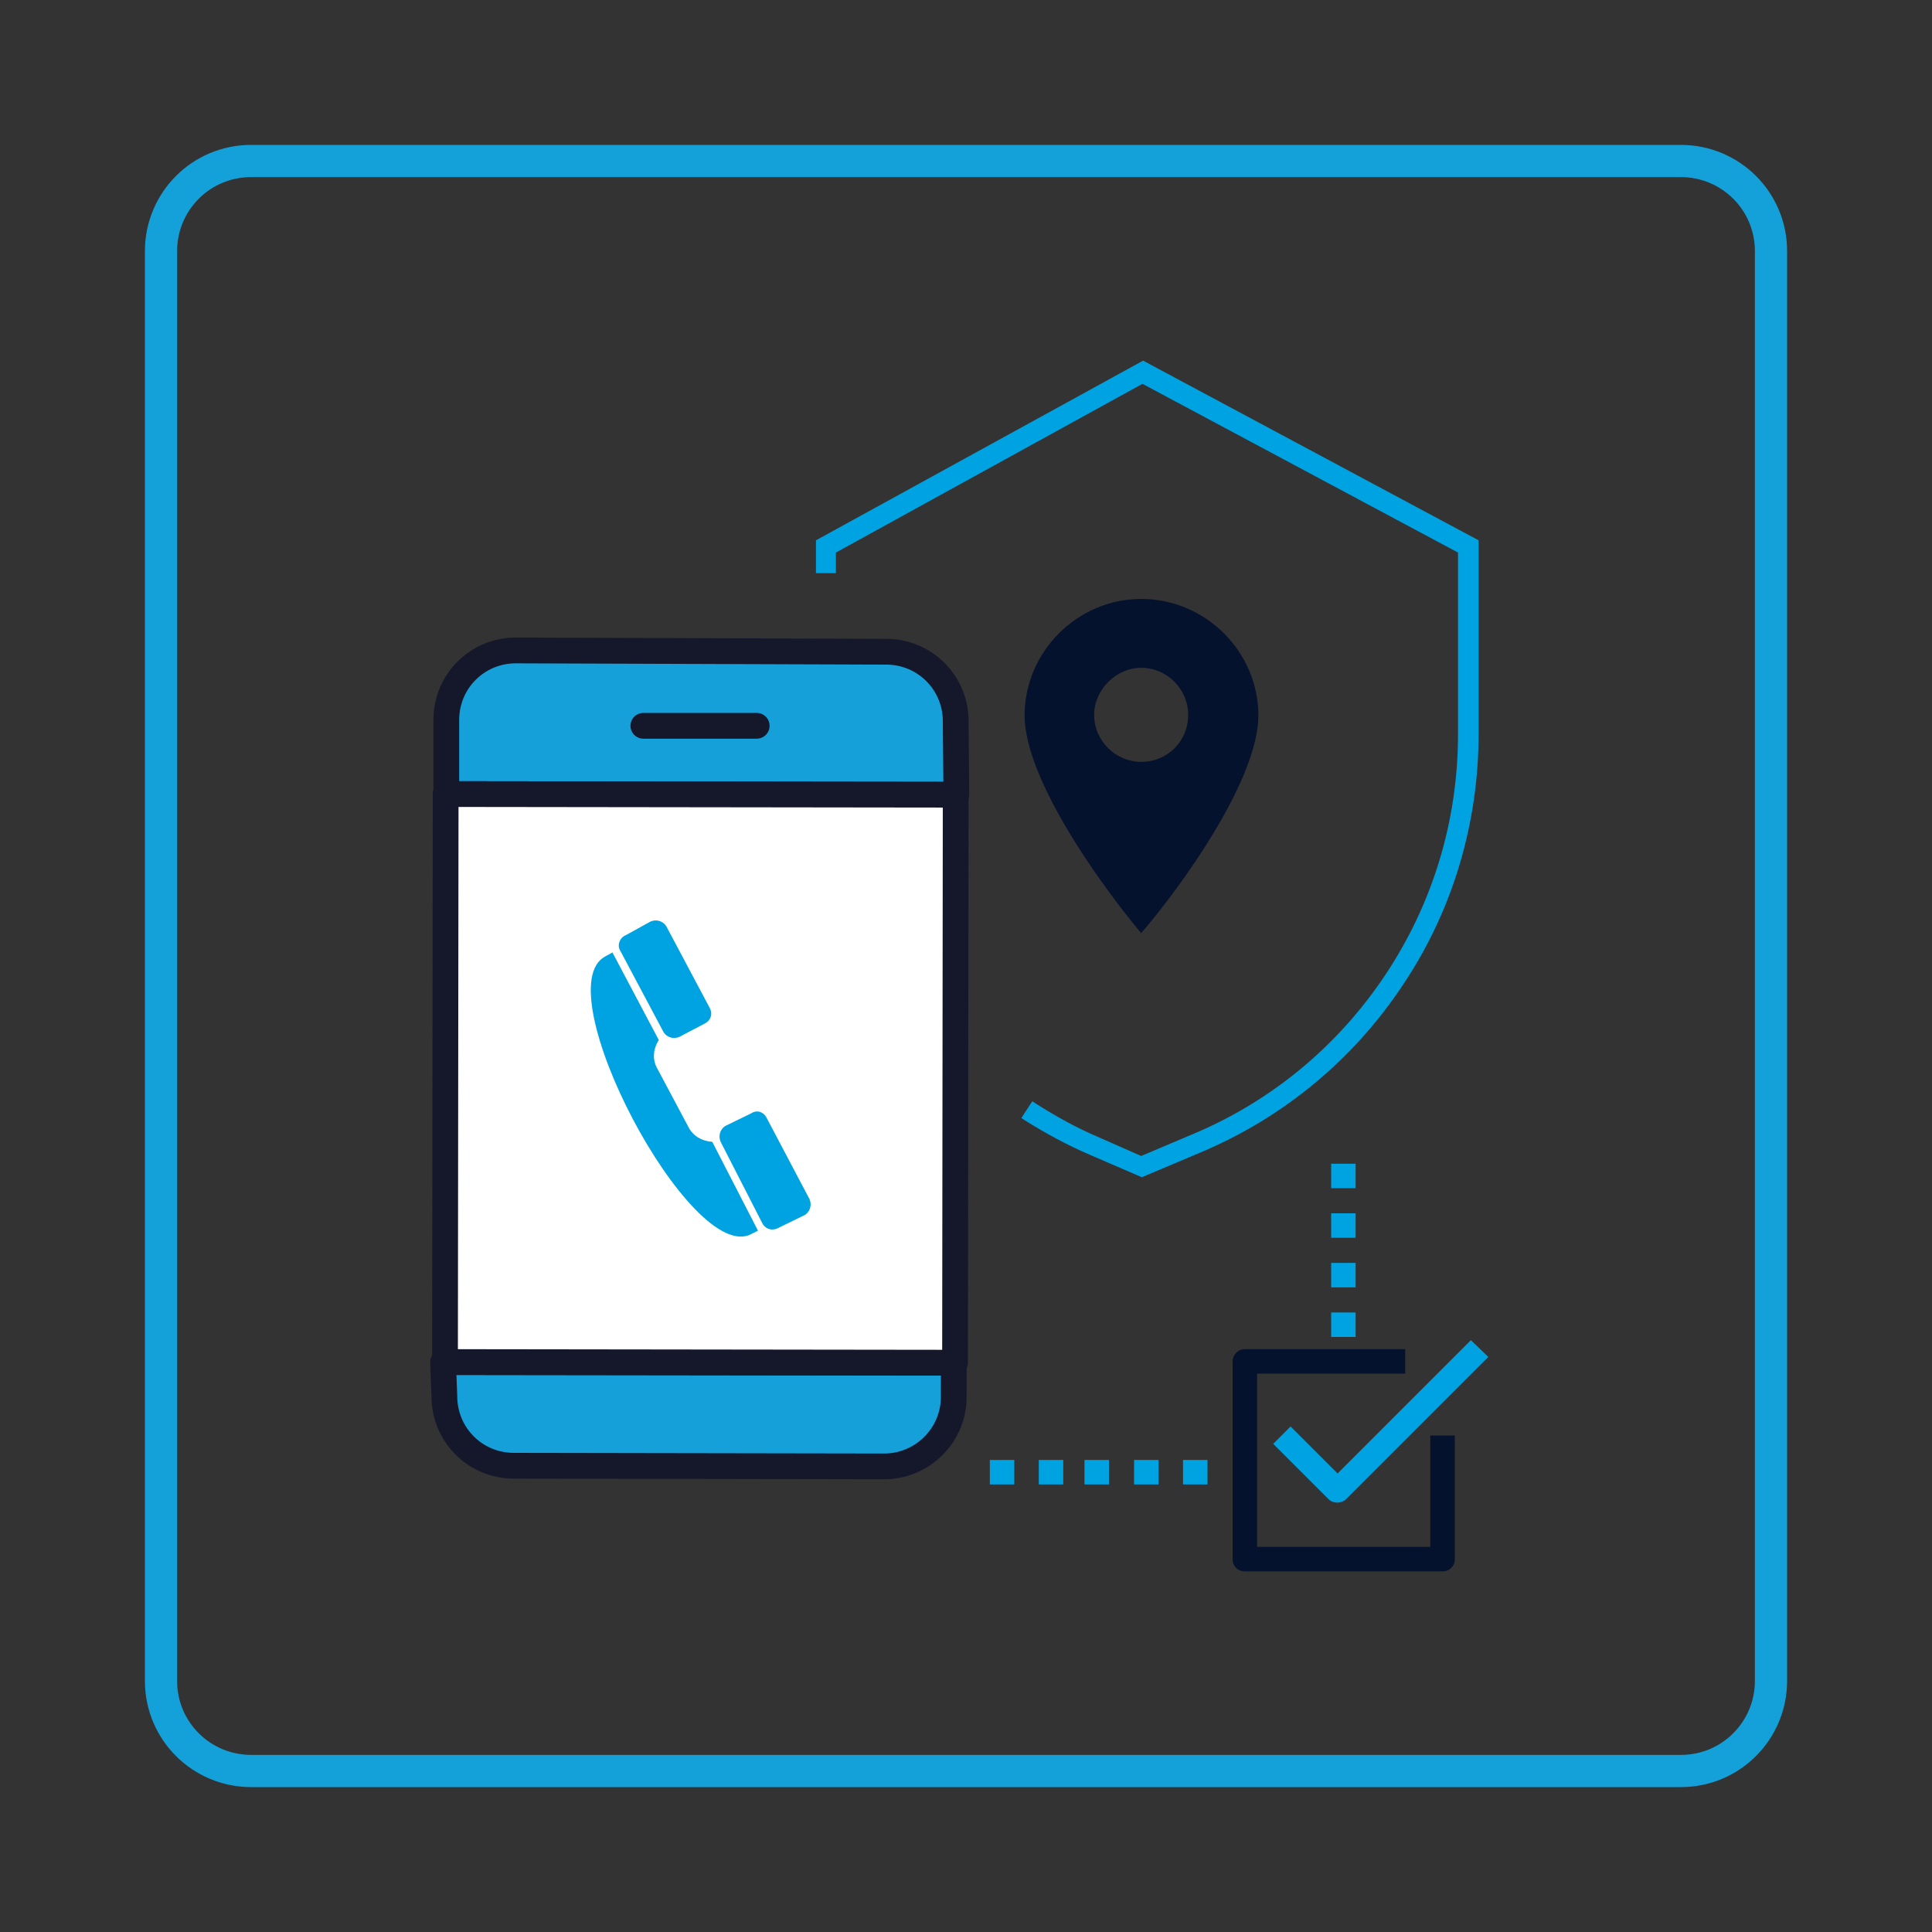<?xml version="1.0" encoding="utf-8"?>
<!-- Generator: Adobe Illustrator 24.1.3, SVG Export Plug-In . SVG Version: 6.00 Build 0)  -->
<svg version="1.1" id="Layer_1" xmlns="http://www.w3.org/2000/svg" xmlns:xlink="http://www.w3.org/1999/xlink" x="0px" y="0px"
	 viewBox="0 0 300 300" style="enable-background:new 0 0 300 300;" xml:space="preserve">
<rect x="0" y="0" width="300" height="300" fill="#333333" stroke="none"/>
<style type="text/css">
	.st0{fill:none;stroke:#14A1DA;stroke-width:5;stroke-miterlimit:10;}
	.st1{fill:#16A0DA;stroke:#15182B;stroke-width:4;stroke-linecap:round;stroke-linejoin:round;stroke-miterlimit:10;}
	.st2{fill:none;stroke:#15182B;stroke-width:4;stroke-linecap:round;stroke-linejoin:round;stroke-miterlimit:10;}
	.st3{fill:#FFFFFF;stroke:#15182B;stroke-width:4;stroke-linecap:round;stroke-linejoin:round;stroke-miterlimit:10;}
	.st4{fill:#00A3E1;}
	.st5{fill-rule:evenodd;clip-rule:evenodd;fill:#05122E;}
	.st6{fill:#05122E;}
	.st7{fill-rule:evenodd;clip-rule:evenodd;fill:#00A3E1;}
</style>
<g>
	<path class="st0" d="M25,39c0-7.7,6.2-14,14-14H261c7.7,0,14,6.2,14,14V261c0,7.7-6.2,14-14,14H39c-7.7,0-14-6.2-14-14V39z"/>
</g>
<g>
	<g>
		<g>
			<path class="st1" d="M69,216.8c0,6,4.8,10.8,10.8,10.8l57.5,0.1c5.9,0,10.8-4.8,10.8-10.8v-5.3l-79.3-0.1L69,216.8z"/>
			<path class="st1" d="M148.4,112c0-6-4.8-10.8-10.8-10.8L80.1,101c-6,0-10.8,4.8-10.8,10.8v11.5l79.2,0.1L148.4,112z"/>
			<line class="st2" x1="117.5" y1="112.7" x2="99.9" y2="112.7"/>
			<path class="st3" d="M148.3,211.6l0.1-88.2l-79.2-0.1l-0.1,88.2L148.3,211.6z"/>
		</g>
	</g>
	<g>
		<path class="st4" d="M177.5,56l-50.8,27.9V89h3.1v-3.2l47.6-26.2l49,26.2v28.2c0,13.4-3.9,26.3-11.3,37.4
			c-7.4,11.1-17.8,19.7-30.1,24.8l-7.8,3.3l-6.8-3c-3.3-1.4-6.5-3.2-9.5-5.1l-0.6-0.4l-1.7,2.6l0.6,0.4c3.2,2,6.5,3.8,10,5.3
			l8.1,3.5l9-3.8c12.9-5.4,23.8-14.4,31.5-26c7.8-11.6,11.8-25.2,11.8-39.1v-30L177.5,56z"/>
		<path class="st5" d="M177.2,144.9c6.3-7.3,18.2-23.9,18.2-33.8S187.2,93,177.2,93c-9.9,0-18.1,8.2-18.1,18.1
			S171,137.5,177.2,144.9z M177.2,103.7c4.1,0,7.3,3.4,7.3,7.3c0,4.1-3.2,7.3-7.3,7.3c-3.9,0-7.3-3.2-7.3-7.3
			C169.9,107.1,173.3,103.7,177.2,103.7z"/>
		<rect x="206.7" y="180.7" class="st4" width="3.8" height="3.8"/>
		<rect x="206.7" y="188.4" class="st4" width="3.8" height="3.8"/>
		<rect x="206.7" y="196.1" class="st4" width="3.8" height="3.8"/>
		<rect x="206.7" y="203.8" class="st4" width="3.8" height="3.8"/>
		<rect x="183.7" y="226.7" class="st4" width="3.8" height="3.8"/>
		<rect x="176.1" y="226.7" class="st4" width="3.8" height="3.8"/>
		<rect x="168.4" y="226.7" class="st4" width="3.8" height="3.8"/>
		<path class="st6" d="M191.4,211.4v30.7c0,1.1,0.8,1.9,1.9,1.9H224c1.1,0,1.9-0.8,1.9-1.9v-19.2h-3.8v17.3h-26.9v-26.9h23v-3.8
			h-24.9C192.2,209.5,191.4,210.4,191.4,211.4z"/>
		<path class="st4" d="M228.4,208.1l-20.7,20.7l-7.3-7.3l-2.7,2.7l8.6,8.6c0.7,0.7,2,0.7,2.7,0l22.1-22.1L228.4,208.1z"/>
		<rect x="161.3" y="226.7" class="st4" width="3.8" height="3.8"/>
		<rect x="153.7" y="226.7" class="st4" width="3.8" height="3.8"/>
	</g>
	<g>
		<path class="st7" d="M117.7,191.1l-7.1-13.8c-1.6-0.1-3-0.9-3.7-2.3l-4.9-9.2c-0.7-1.3-0.6-2.9,0.3-4.3l-7.2-13.6l-1.1,0.6
			c-9.5,5,13.4,48.2,22.7,43.1L117.7,191.1L117.7,191.1z M103.5,143.9c-0.5-0.9-1.6-1.2-2.5-0.8l-3.8,2.1c-1,0.4-1.4,1.6-0.9,2.4
			l6.7,12.6c0.5,0.9,1.6,1.2,2.5,0.8l4-2.1c0.9-0.5,1.2-1.5,0.7-2.4L103.5,143.9L103.5,143.9z M119,173.5c-0.5-0.9-1.5-1.2-2.4-0.6
			l-3.9,1.9c-0.9,0.5-1.2,1.6-0.8,2.5l6.5,12.7c0.5,0.9,1.6,1.2,2.6,0.6l3.9-1.9c0.9-0.5,1.2-1.6,0.8-2.5L119,173.5L119,173.5z"/>
	</g>
</g>
</svg>
